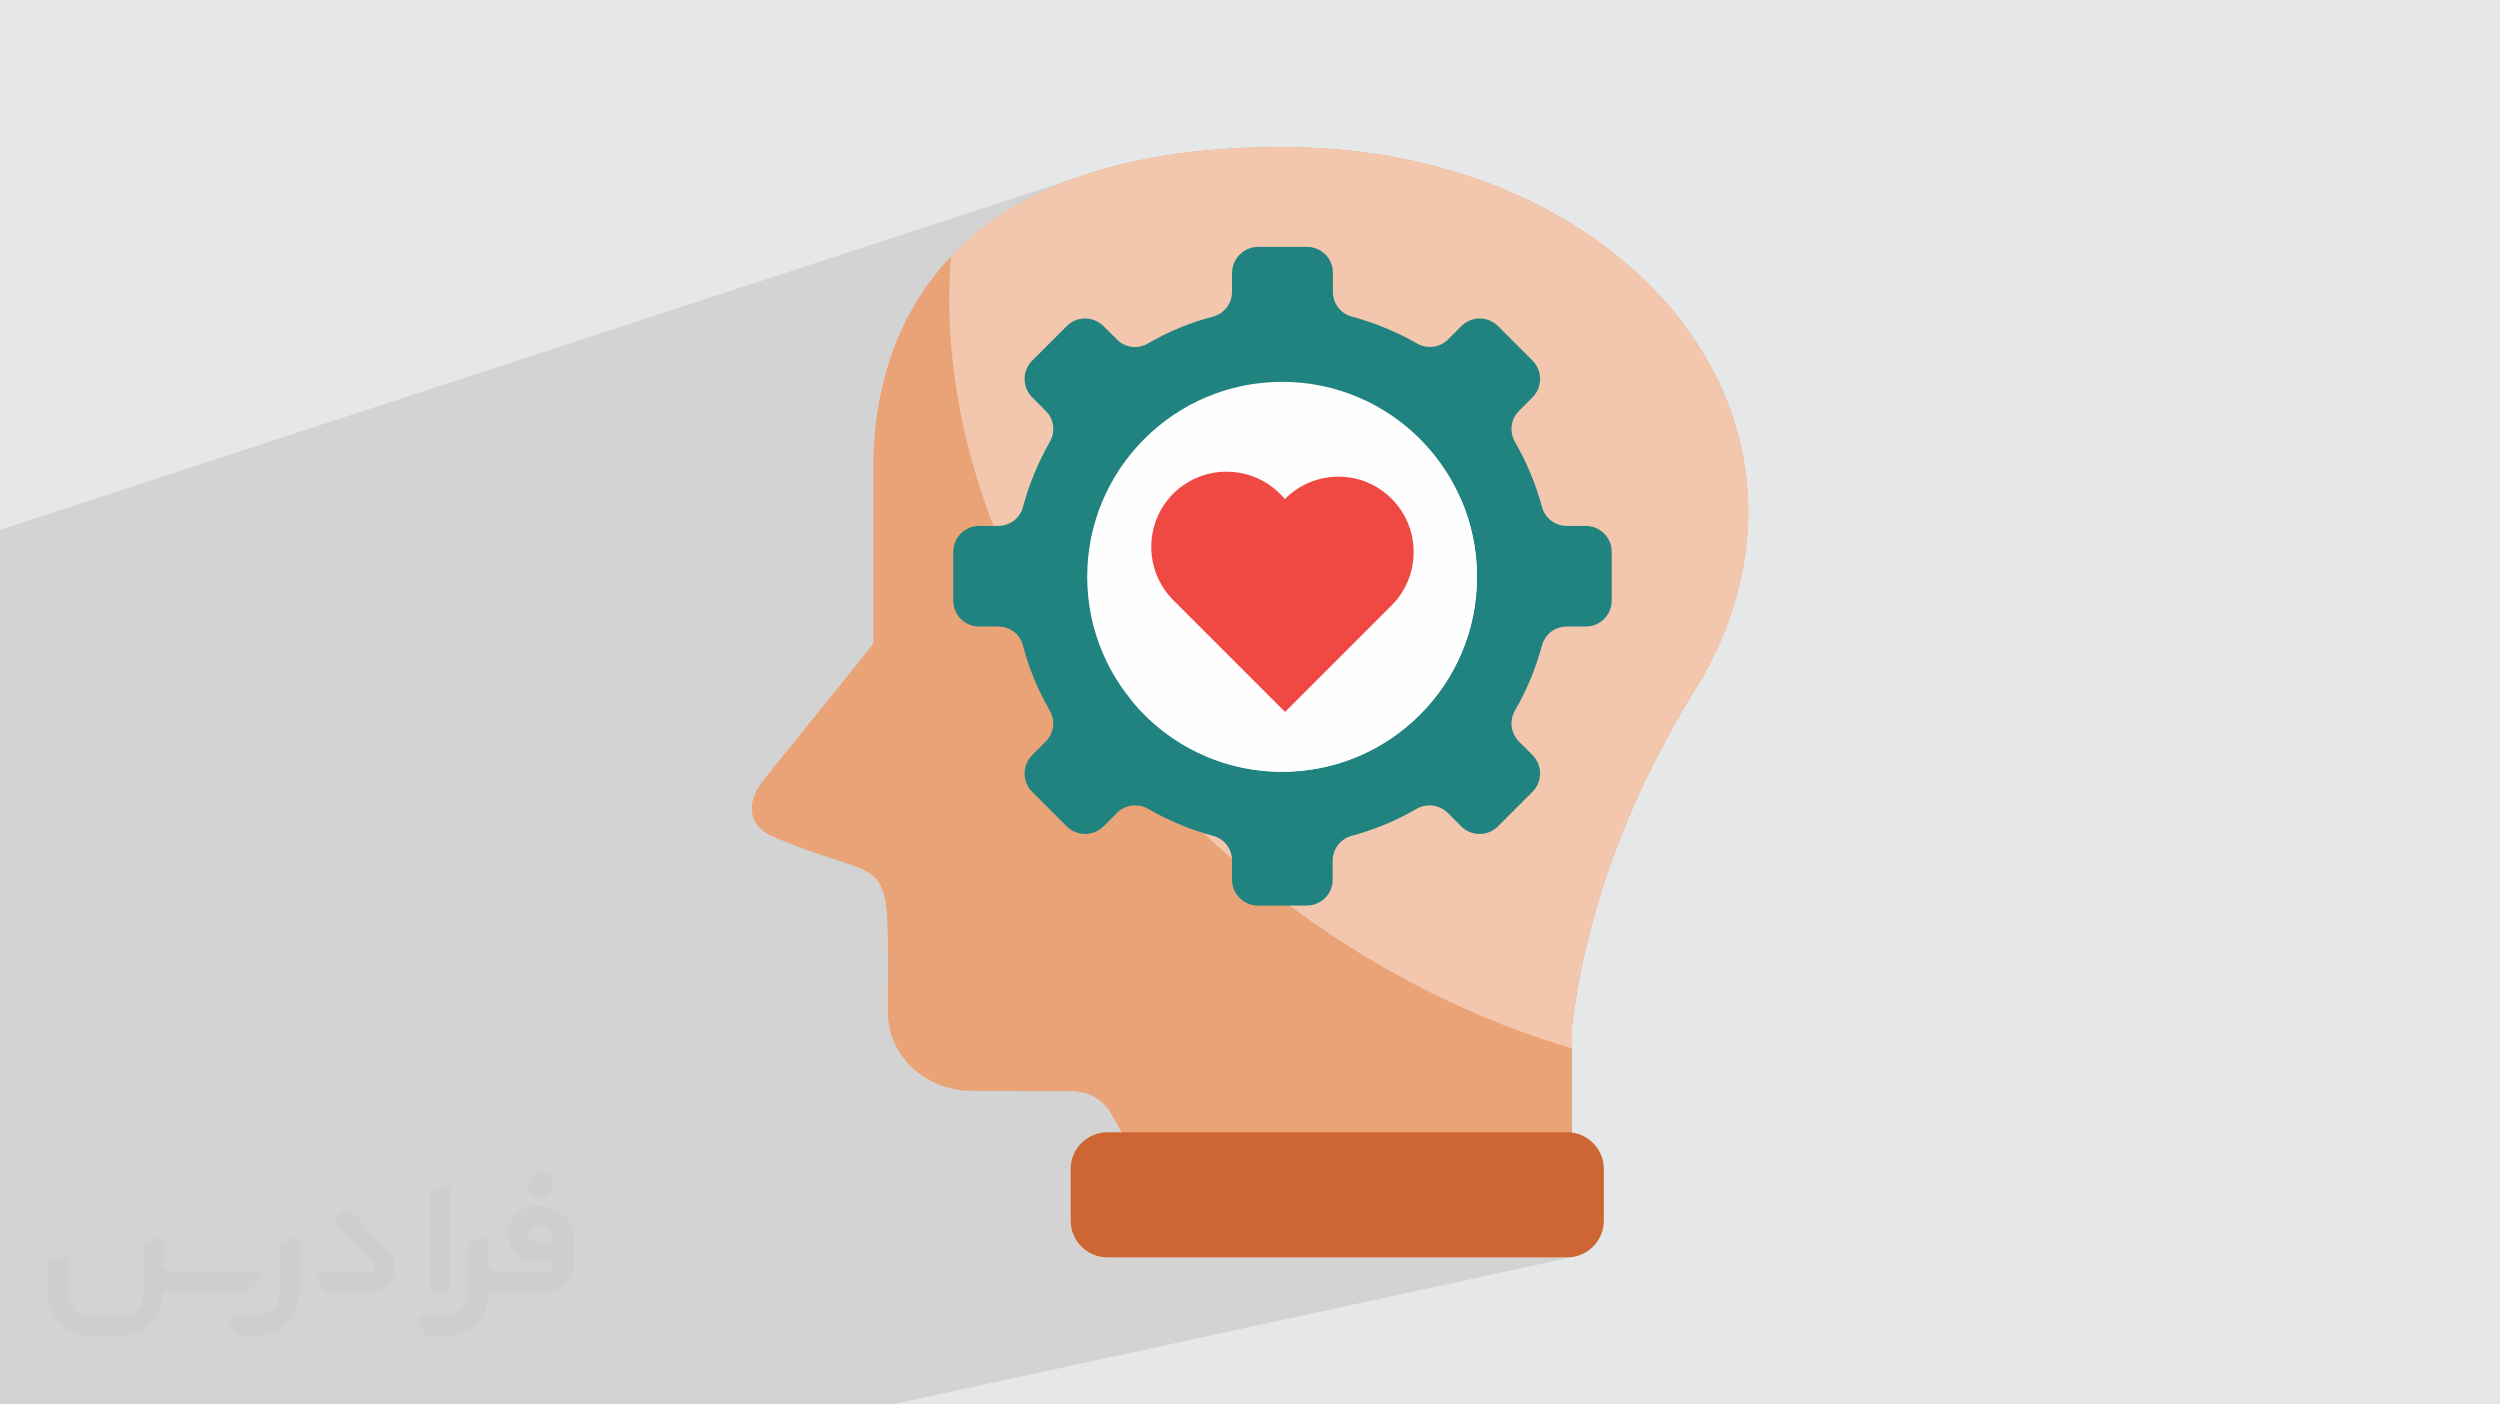 <?xml version="1.0" encoding="UTF-8"?>
<!DOCTYPE svg PUBLIC "-//W3C//DTD SVG 1.0//EN" "http://www.w3.org/TR/2001/REC-SVG-20010904/DTD/svg10.dtd">
<!-- Creator: CorelDRAW -->
<svg xmlns="http://www.w3.org/2000/svg" xml:space="preserve" width="94.192mm" height="52.917mm" version="1.0" style="shape-rendering:geometricPrecision; text-rendering:geometricPrecision; image-rendering:optimizeQuality; fill-rule:evenodd; clip-rule:evenodd"
viewBox="0 0 9404.92 5283.66"
 xmlns:xlink="http://www.w3.org/1999/xlink"
 xmlns:xodm="http://www.corel.com/coreldraw/odm/2003">
 <defs>
  <style type="text/css">
   <![CDATA[
    .fil7 {fill:#FEFEFE}
    .fil6 {fill:#208380}
    .fil5 {fill:#CD6632}
    .fil3 {fill:#EAA377}
    .fil8 {fill:#F04843}
    .fil4 {fill:#F3C7AD}
    .fil2 {fill:#373435;fill-rule:nonzero;fill-opacity:0.031}
    .fil1 {fill:#2B2A29;fill-opacity:0.102}
    .fil0 {fill:#E6E7E8}
   ]]>
  </style>
 </defs>
 <g id="Layer_x0020_1">
  <polygon class="fil0" points="-0,0 9404.92,0 9404.92,5283.66 -0,5283.66 "/>
  <polygon class="fil1" points="-0,2127.2 -0,2127.19 -0,2126.28 -0,2122.77 -0,2122.69 -0,2118.12 -0,2113.76 -0,2113.15 -0,2106.67 -0,2102.72 -0,2101.7 -0,2099.52 -0,2089.5 -0,2089.27 -0,2084.99 -0,2014.66 -0,2014.62 -0,2008.95 -0,2008.91 -0,2008.81 -0,2004.5 -0,2003.89 -0,2000.62 -0,1999.79 -0,1997.51 -0,1996.63 -0,1995.22 -0,1994.33 -0,1993.72 -0,1993.14 4082.55,657.5 4100.04,651.79 4117.78,646.22 4135.73,640.79 4153.92,635.51 4172.34,630.39 4191.01,625.4 4209.9,620.58 4229.03,615.91 4248.4,611.39 4268.01,607.04 4287.86,602.84 4307.95,598.8 4328.28,594.92 4348.86,591.21 4369.68,587.66 4390.75,584.29 4412.07,581.07 4433.64,578.02 4455.45,575.15 4477.52,572.45 4499.84,569.92 4522.4,567.57 4545.24,565.39 4568.31,563.4 4591.66,561.58 4615.25,559.95 4639.11,558.49 4663.23,557.24 4687.6,556.15 4712.25,555.26 4729.46,554.76 4734.09,554.64 4738.75,554.52 4743.4,554.41 4748.06,554.31 4752.74,554.22 4757.43,554.13 4762.11,554.05 4766.81,553.97 4770.04,553.92 4773.26,553.87 4776.5,553.83 4779.73,553.79 4782.97,553.76 4786.21,553.73 4789.46,553.7 4792.71,553.67 4795.84,553.65 4798.96,553.63 4802.09,553.61 4805.24,553.6 4808.37,553.59 4811.52,553.58 4814.66,553.58 4817.81,553.57 4823.16,553.57 4828.53,553.57 4833.9,553.59 4839.29,553.61 4844.69,553.65 4850.1,553.69 4855.52,553.74 4860.95,553.8 4864.06,553.82 4864.06,553.83 4864.06,553.82 3571.34,971.97 3571.33,971.98 4864.06,553.83 4978.88,558.19 5091.27,568.03 5201.05,583.17 5308.02,603.44 5412.01,628.66 5512.8,658.65 5610.25,693.24 5704.13,732.27 5794.29,775.55 5880.52,822.9 5962.64,874.17 6040.48,929.16 6113.82,987.71 6182.5,1049.64 6246.33,1114.78 6305.11,1182.95 6358.68,1253.97 6406.83,1327.69 6449.39,1403.9 6486.15,1482.46 6516.94,1563.16 6541.59,1645.87 6559.88,1730.37 6571.65,1816.52 6576.7,1904.12 6574.85,1993.01 6565.91,2083.02 6549.69,2173.96 6526.02,2265.67 6494.7,2357.96 6455.55,2450.67 6408.37,2543.62 6383.02,2583.93 6358.3,2624.3 6334.23,2664.72 6310.79,2705.18 6287.99,2745.71 6265.82,2786.3 6244.3,2826.93 6223.41,2867.62 6203.15,2908.36 6183.54,2949.16 6164.56,2989.99 6146.23,3030.89 6128.52,3071.85 6111.46,3112.85 6095.03,3153.91 6079.25,3195.01 6064.11,3236.17 6049.6,3277.38 6035.73,3318.64 6022.5,3359.95 6009.91,3401.31 5997.97,3442.73 5986.66,3484.2 5975.99,3525.71 5965.96,3567.27 5956.57,3608.89 5947.83,3650.55 5939.72,3692.27 5932.26,3734.04 5925.43,3775.85 5919.25,3817.71 5913.71,3859.63 5913.71,3944.08 5913.71,4260.76 4061.74,4682.41 4068.35,4689.67 4078.13,4698.58 4088.72,4706.52 4100.04,4713.44 4112.03,4719.27 4124.63,4723.93 4137.73,4727.34 4151.29,4729.44 4165.21,4730.16 5896.07,4730.16 5910,4729.44 5923.55,4727.34 3354.96,5283.66 3341.36,5283.66 1715.22,5283.66 1421,5283.66 1025.35,5283.66 253.86,5283.66 217.64,5283.66 -0,5283.66 -0,5262.21 -0,5260.73 -0,5245.7 -0,5187.9 -0,5080.34 -0,4997.39 -0,4658.17 -0,4657.53 -0,4654.87 -0,4613.59 -0,4566.99 -0,4524.24 -0,4505.13 -0,4469.42 -0,4441.76 -0,4425.89 -0,4341.77 -0,4243.27 -0,4225.45 -0,4194.31 -0,4180.13 -0,4167.92 -0,4031.4 -0,3985.09 -0,3982.18 -0,3965.44 -0,3962.4 -0,3944.56 -0,3906.48 -0,3873.68 -0,3771.27 -0,3735.62 -0,3526.19 -0,3436.38 -0,3417.75 -0,3372.17 -0,3303.51 -0,3136.25 -0,3097.08 -0,3070.43 -0,3052.92 -0,2930.63 -0,2920.09 -0,2889.7 -0,2879.19 -0,2860.53 -0,2859.62 -0,2761.08 -0,2755.12 -0,2749.87 -0,2690.71 -0,2631.76 -0,2629.12 -0,2606.96 -0,2605.96 -0,2565.79 -0,2546.91 -0,2543.75 -0,2485.21 -0,2480.38 -0,2474.74 -0,2421.46 -0,2417.65 "/>
  <g id="_2410974209328">
   <path class="fil2" d="M1125.4 4672.59l0 197.03c0,20.41 -3.74,40.82 -11.66,59.56 -7.92,18.74 -19.16,36.25 -33.74,50.4 -14.58,14.58 -31.65,25.82 -50.4,33.74 -18.74,7.92 -39.15,11.66 -59.56,11.66l-60.82 0c-7.08,0 -14.16,-2.08 -19.99,-6.25 -5.83,-4.16 -10.41,-9.58 -12.92,-16.25l-11.24 -29.16c-0.83,-2.5 -1.25,-5.41 -1.25,-8.33 0,-2.92 1.25,-5.42 2.92,-7.92 1.67,-2.5 3.74,-4.16 6.25,-5.41 2.5,-1.25 5.41,-2.09 7.91,-1.67l86.23 0c22.08,0 42.91,-8.75 58.73,-24.57 15.41,-15.42 24.15,-36.65 24.15,-58.73l0 -179.12c0,-3.33 1.26,-6.66 3.33,-9.58 2.09,-2.92 5,-5 7.92,-6.25l40.82 -15.83c2.5,-0.84 5.41,-1.25 8.33,-0.84 2.92,0.42 5.42,1.26 7.5,2.92 2.09,1.67 4.17,3.75 5.42,6.25 1.25,2.92 2.08,5.83 2.08,8.33z"/>
   <path class="fil2" d="M2033.88 4536.8l-15 0c-59.57,0 -109.13,48.73 -108.31,107.88 0.42,27.5 12.08,54.16 31.66,73.32 19.57,19.57 46.23,30.4 74.14,30.4l39.57 0c5.42,0 10.41,2.08 14.17,5.83 3.74,3.74 5.83,8.75 5.83,14.16 0,5.42 -2.09,10.41 -5.83,14.17 -3.75,3.74 -8.75,5.83 -14.17,5.83l-179.11 0c-10.83,0 -20.83,-4.58 -28.33,-12.08 -7.5,-7.5 -11.66,-17.91 -12.08,-28.33l0 -74.98c0,-2.92 -0.83,-5.41 -2.08,-7.92 -1.25,-2.5 -3.33,-4.57 -5.42,-6.24 -2.08,-1.67 -4.99,-2.51 -7.5,-2.92 -2.92,-0.42 -5.41,0 -8.33,0.83l-41.24 15.83c-2.92,1.25 -5.83,3.33 -7.92,6.25 -2.08,2.92 -2.92,6.25 -2.92,9.58l0 179.12c0,22.08 -8.75,43.32 -24.15,58.73 -15.42,15.42 -36.65,24.57 -58.73,24.57l-86.64 0.01c-2.92,0 -5.42,0.83 -7.92,2.08 -2.5,1.25 -4.58,3.33 -6.25,5.42 -1.66,2.5 -2.5,4.99 -2.92,7.5 -0.41,2.92 0,5.41 1.26,8.33l11.24 29.16c2.5,6.67 7.08,12.5 12.91,16.66 5.83,4.16 12.91,6.25 20,5.83l60.81 0c41.24,0 80.81,-16.25 109.97,-45.82 29.16,-29.16 45.81,-68.74 45.81,-109.97l0 -18.32c15.84,7.91 33.33,12.08 50.82,12.08l157.03 0c30.41,0 59.99,-12.08 81.65,-33.74 21.66,-21.67 33.74,-50.82 33.74,-81.65l0 -85.81c0,-33.32 -13.33,-65.39 -36.65,-89.14 -23.74,-23.74 -55.82,-36.65 -89.14,-36.65zm50.39 136.2l-66.64 0c-7.92,0 -15.42,-2.5 -21.25,-7.91 -5.83,-5.42 -9.59,-12.5 -10.41,-20.42 0,-4.16 0.42,-8.75 2.08,-12.91 1.67,-4.16 3.75,-7.91 6.67,-10.82 5.83,-5.42 13.75,-8.76 21.66,-8.76l7.09 0c16.25,0 31.65,6.25 42.9,17.91 11.66,11.25 17.91,26.66 17.91,42.91z"/>
   <path class="fil2" d="M1694.39 4478.9l0 367.39c0,2.08 -0.42,4.57 -1.25,6.66 -0.84,2.09 -2.09,4.16 -3.75,5.83 -1.67,1.67 -3.33,2.92 -5.41,3.74 -2.09,0.84 -4.16,1.26 -6.67,1.26l-40.82 0c-2.08,0 -4.58,-0.42 -6.66,-1.26 -2.09,-0.83 -4.16,-2.08 -5.42,-3.74 -1.66,-1.67 -2.92,-3.74 -3.74,-5.83 -0.83,-2.09 -1.25,-4.58 -1.25,-6.66l0 -351.57c0,-3.32 0.83,-6.66 2.92,-9.58 2.08,-2.92 4.58,-5 7.91,-6.25l40.83 -15.83c2.5,-0.84 5.41,-1.25 8.33,-1.25 2.92,0.41 5.41,1.25 7.5,2.92 2.5,1.66 4.16,3.74 5.41,6.24 1.25,2.09 2.09,5 2.09,7.92z"/>
   <path class="fil2" d="M1391.56 4863.79l-153.7 0c-7.08,0 -14.17,-2.09 -20,-6.25 -5.83,-4.16 -10.41,-9.99 -13.33,-16.66l-11.24 -28.74c-0.83,-2.51 -1.25,-5.42 -0.83,-8.34 0.41,-2.92 1.25,-5.41 2.92,-7.91 1.66,-2.51 3.74,-4.16 6.24,-5.42 2.51,-1.25 5.42,-2.08 7.92,-2.08l184.11 0c3.33,0 6.66,-1.25 9.58,-2.92 2.93,-2.09 5,-4.58 6.67,-7.92 1.25,-3.33 1.67,-6.66 1.25,-9.99 -0.42,-3.33 -2.08,-6.67 -4.16,-9.17l-141.63 -154.12c-2.92,-3.33 -4.58,-7.92 -4.58,-12.5 0,-4.58 2.09,-8.75 5.83,-12.08l29.58 -27.49c3.33,-2.92 7.92,-4.58 12.5,-4.58 4.58,0.42 8.75,2.09 12.08,5.83l140.37 152.87c55.41,59.57 12.5,157.46 -69.56,157.46z"/>
   <path class="fil2" d="M977.53 4817.97l-20 17.07c-20.83,17.91 -47.49,27.91 -74.98,27.91l-211.19 0c-19.57,0 -39.15,-4.16 -57.06,-12.49l0 16.25c0,20.82 -4.16,41.65 -12.08,60.81 -7.91,19.16 -19.57,36.65 -34.57,51.65 -14.58,14.58 -32.07,26.24 -51.65,34.58 -19.16,7.91 -39.99,12.07 -60.82,12.07l-114.55 0.01c-20.83,0 -41.66,-4.17 -60.82,-12.08 -19.16,-7.92 -36.65,-19.58 -51.65,-34.58 -14.58,-14.58 -26.24,-32.07 -34.57,-51.65 -7.92,-19.16 -12.08,-39.98 -12.08,-60.81l0 -107.89c0,-3.33 1.25,-6.66 2.92,-9.58 2.09,-2.92 4.58,-5 7.92,-6.25l40.82 -15.83c2.5,-0.84 5.41,-1.26 8.33,-0.84 2.92,0.42 5.42,1.25 7.5,2.92 2.09,1.67 4.16,3.75 5.42,6.25 1.25,2.5 2.08,5 2.08,7.92l0 128.71c0,20.83 8.34,40.82 22.92,55.41 14.58,14.58 34.57,22.91 55.4,22.91l125.79 0c20.83,0 40.41,-8.34 54.99,-22.92 14.58,-14.58 22.92,-34.57 22.92,-55.4l0 -184.11c0,-3.33 1.25,-6.67 2.92,-9.59 2.08,-2.92 4.57,-4.99 7.91,-6.24l40.82 -15.84c2.51,-0.83 5.42,-1.25 8.34,-0.83 2.92,0.42 5.41,1.25 7.91,2.92 2.51,1.67 4.17,3.74 5.42,6.25 1.25,2.5 2.08,5.41 2.08,7.91l0 70.4c0,11.66 4.58,23.32 12.92,31.65 8.33,8.34 19.57,13.33 31.65,13.33l307.4 0c3.33,0 7.09,0.84 9.59,2.92 2.92,2.09 5,5 6.25,7.92 1.25,3.33 1.25,6.66 0.41,10.41 0,3.74 -2.08,6.66 -4.57,8.75z"/>
   <path class="fil2" d="M2033.88 4503.89c25.82,0 47.07,-21.25 47.07,-47.07 0,-25.83 -21.25,-47.07 -47.07,-47.07 -25.83,0 -47.08,21.24 -47.08,47.07 0,25.82 21.25,47.07 47.08,47.07z"/>
  </g>
  <path class="fil3" d="M4864.07 553.83c1237.12,16.71 2090.94,997.68 1544.31,1989.8 -273.78,429.7 -438.98,868.67 -494.66,1316.01l0 505.8 -1530.39 0c-64.04,0 -119.73,-30.63 -150.35,-83.53l-53.83 -93.74c-30.62,-52.9 -85.38,-83.52 -150.35,-83.52l-373.09 -0.93c-173.55,0 -315.54,-131.79 -315.54,-293.28 0,-650.58 31.55,-465.89 -429.7,-661.72 -93.74,-39.9 -109.51,-124.36 -37.12,-215.3l412.07 -511.38 0 -666.35c0.93,-579.12 341.53,-1218.57 1578.65,-1201.86l0.01 0z"/>
  <path class="fil4" d="M4864.07 553.83c1237.12,16.71 2090.94,997.68 1544.31,1989.8 -273.78,429.7 -438.98,868.67 -494.66,1316.01l0 84.45c-1306.73,-387 -2342.46,-1617.63 -2342.46,-2816.71 0,-55.69 2.79,-109.51 6.5,-162.41 235.73,-248.71 638.51,-419.48 1286.31,-411.13l0 -0.01z"/>
  <path class="fil5" d="M4165.22 4259.64l1730.86 0c76.1,0 137.35,62.18 137.35,137.35l0 195.82c0,75.18 -62.18,137.35 -137.35,137.35l-1730.86 0c-75.18,0 -137.35,-62.18 -137.35,-137.35l0 -195.82c0,-75.18 62.18,-137.35 137.35,-137.35z"/>
  <path class="fil6" d="M4733.2 928.77l183.76 0c53.83,0 97.44,43.62 97.44,97.45l0 71.46c0,44.54 28.78,82.59 72.4,93.74 86.31,23.19 167.98,57.53 243.15,100.23 38.98,22.28 86.31,16.7 117.86,-14.85l50.12 -50.11c38.05,-38.05 99.3,-38.05 137.35,0l129.93 129.92c38.05,38.05 38.05,100.24 0,138.29l-50.12 50.11c-31.55,31.55 -38.05,78.89 -15.78,117.86 43.62,75.18 77.96,156.85 101.17,243.16 11.13,42.69 49.19,72.39 93.73,72.39l71.46 0c53.83,0 97.44,43.61 97.44,97.44l0 183.76c0,53.83 -43.61,97.44 -97.44,97.44l-71.46 0c-44.54,0 -82.59,28.78 -93.74,72.39 -23.2,86.32 -57.53,167.99 -101.16,243.16 -22.28,38.98 -15.78,86.31 15.78,117.86l50.11 50.12c38.05,38.04 38.05,100.23 0,138.28l-129.93 129.93c-38.04,38.05 -100.23,38.05 -138.28,0l-50.11 -50.12c-31.55,-31.55 -78.89,-38.05 -117.87,-15.78 -75.17,43.62 -156.84,77.96 -243.15,101.17 -42.7,11.13 -72.39,49.19 -72.39,93.73l0 71.46c0,53.83 -43.61,97.45 -97.44,97.45l-183.76 0c-53.83,0 -97.44,-43.62 -97.44,-97.45l0 -71.46c0,-44.54 -28.78,-82.59 -72.4,-93.74 -86.31,-23.2 -167.98,-57.53 -243.15,-101.16 -38.98,-22.28 -86.31,-15.78 -117.86,15.78l-50.12 50.11c-38.05,38.05 -100.23,38.05 -138.28,0l-129.93 -129.92c-38.05,-38.05 -38.05,-100.24 0,-138.29l50.12 -50.11c31.55,-31.55 38.04,-78.89 15.78,-117.86 -43.62,-75.18 -77.96,-156.85 -100.24,-243.16 -11.13,-43.61 -49.19,-72.39 -93.73,-72.39l-71.46 0c-53.83,0 -97.45,-43.61 -97.45,-97.44l0 -183.76c0,-53.83 43.62,-97.44 97.45,-97.44l71.46 0c44.54,0 82.59,-28.78 93.74,-72.4 23.2,-86.31 57.53,-167.98 100.23,-243.15 22.28,-38.98 16.7,-86.31 -15.78,-117.86l-50.11 -50.12c-38.05,-38.05 -38.05,-100.23 0,-138.28l129.92 -129.93c38.05,-38.05 99.31,-38.05 138.29,0l50.11 50.12c31.55,31.55 78.89,38.05 117.86,14.85 75.18,-43.62 156.85,-77.96 243.16,-100.24 42.69,-11.13 72.39,-49.19 72.39,-93.73l0 -71.47c0.93,-53.83 44.54,-97.44 98.37,-97.44l0 0z"/>
  <path class="fil7" d="M4823.23 1436.44c405.57,0 733.18,328.54 733.18,733.18 0,404.64 -328.54,733.18 -733.18,733.18 -404.64,0 -733.18,-328.54 -733.18,-733.18 0,-404.64 328.54,-733.18 733.18,-733.18z"/>
  <path class="fil7" d="M5495.15 1876.34c38.98,90.02 61.26,189.33 61.26,294.2 0,405.57 -328.54,733.18 -733.18,733.18 -225.52,0 -427.84,-102.09 -561.48,-262.64 -39.91,-90.03 -61.26,-189.33 -61.26,-293.28 0,-405.57 328.54,-733.18 733.18,-733.18 225.52,-0.93 426.91,101.17 561.48,261.72l0 -0.01z"/>
  <path class="fil8" d="M4833.43 1877.27c0,0 0.94,-0.93 0.94,-0.93 111.36,-110.44 289.55,-111.37 400.92,0 110.44,110.44 110.44,290.49 0,400.93l-400.92 400.92 -0.94 -0.93 -419.48 -419.49c-110.44,-110.43 -110.44,-290.48 0,-400.92 118.79,-117.86 312.76,-107.66 419.48,20.42l0 0z"/>
 </g>
</svg>
